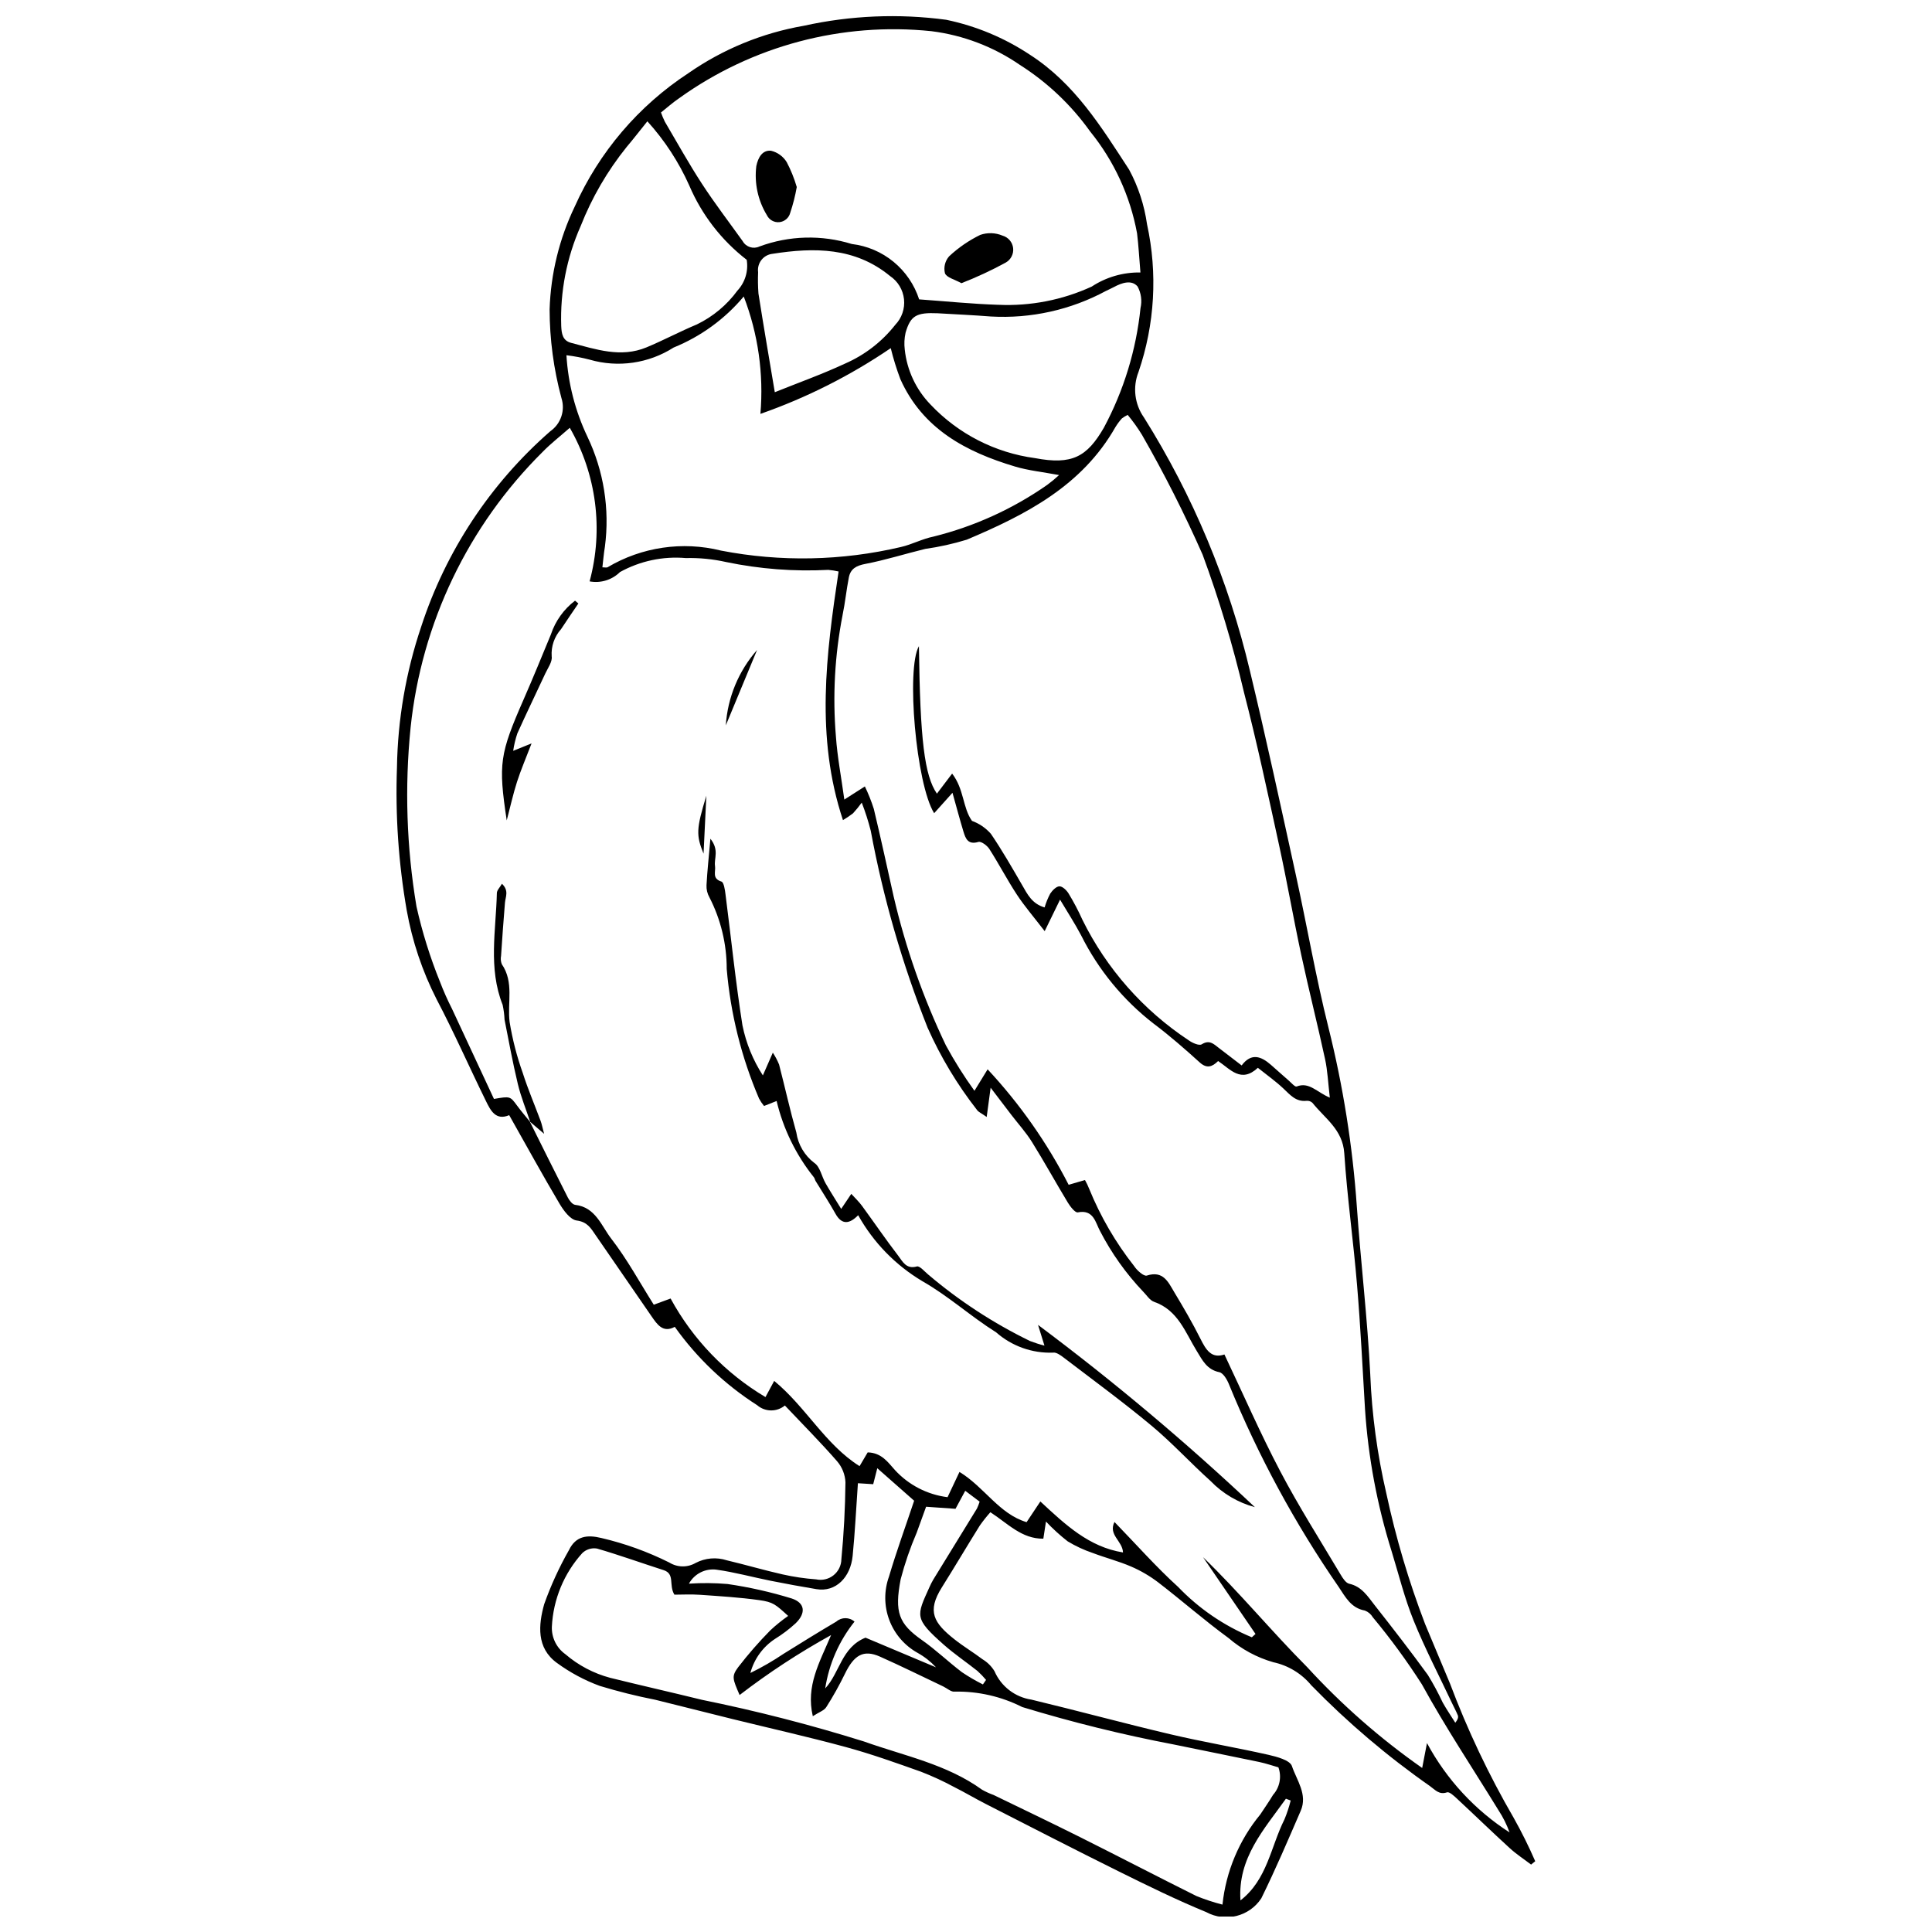 <?xml version="1.0" encoding="UTF-8"?>
<!-- Uploaded to: ICON Repo, www.svgrepo.com, Generator: ICON Repo Mixer Tools -->
<svg width="800px" height="800px" version="1.1" viewBox="144 144 512 512" xmlns="http://www.w3.org/2000/svg">
 <defs>
  <clipPath id="a">
   <path d="m249 148.09h302v503.81h-302z"/>
  </clipPath>
 </defs>
 <g clip-path="url(#a)">
  <path d="m278.94 439.53c-3.582 1.512-4.938-1.254-6.172-3.769-4.41-8.973-8.434-18.145-13.086-26.984-3.773-7.418-6.434-15.348-7.898-23.539-2.172-12.488-3.039-25.164-2.586-37.832 0.195-12.676 2.356-25.246 6.398-37.262 6.523-20.062 18.359-37.988 34.25-51.867 2.805-1.969 3.996-5.539 2.938-8.797-2.062-7.66-3.117-15.559-3.133-23.492 0.301-9.445 2.57-18.723 6.66-27.242 6.438-14.41 16.875-26.672 30.074-35.324 9.172-6.391 19.633-10.688 30.645-12.594 12.387-2.738 25.16-3.273 37.734-1.586 7.91 1.648 15.434 4.789 22.168 9.258 11.922 7.672 18.961 19.199 26.309 30.477v0.004c2.418 4.5 4.019 9.391 4.734 14.453 2.84 13.004 2.059 26.543-2.258 39.137-1.59 4.016-1.039 8.562 1.457 12.086 12.969 20.676 22.445 43.344 28.059 67.094 4.32 17.977 8.223 36.055 12.18 54.117 2.949 13.453 5.289 27.051 8.629 40.402v-0.004c3.894 15.57 6.414 31.449 7.531 47.457 1.047 14.887 2.828 29.73 3.566 44.629h-0.004c0.43 10.559 1.848 21.051 4.238 31.34 2.531 11.816 5.973 23.414 10.293 34.699 2.156 5.234 4.394 10.434 6.555 15.664h0.004c4.641 12.355 10.305 24.305 16.93 35.719 2.09 3.727 3.992 7.555 5.695 11.473l-1.094 0.887c-1.891-1.441-3.902-2.75-5.652-4.348-4.731-4.328-9.332-8.793-14.027-13.156-0.766-0.711-1.98-1.852-2.598-1.641-2.106 0.719-3.106-0.648-4.473-1.609l0.004-0.004c-11.312-7.91-21.855-16.863-31.492-26.742-2.578-3.121-6.133-5.281-10.09-6.129-4.371-1.254-8.414-3.441-11.855-6.41-6.383-4.668-12.344-9.906-18.613-14.73-2.219-1.695-4.641-3.109-7.207-4.215-3.281-1.418-6.789-2.309-10.137-3.582-2.332-0.785-4.57-1.824-6.676-3.098-2.047-1.598-3.969-3.352-5.746-5.246l-0.699 4.543c-5.727 0.078-9.434-4.035-14.035-7.012-0.996 1.117-1.93 2.293-2.793 3.516-3.391 5.441-6.648 10.961-10.059 16.391-3.996 6.367-2.215 9.402 3.41 13.836 2.367 1.867 4.977 3.426 7.387 5.246h0.004c1.289 0.781 2.371 1.859 3.148 3.152 1.742 4.023 5.434 6.867 9.77 7.519 12.293 2.949 24.496 6.277 36.801 9.176 8.629 2.035 17.391 3.504 26.039 5.457 2.258 0.512 5.691 1.441 6.203 2.973 1.258 3.758 4.215 7.516 2.336 11.855-3.367 7.785-6.699 15.602-10.449 23.203v0.004c-3.176 4.812-9.504 6.402-14.57 3.656-7.836-3.223-15.469-6.965-23.066-10.73-11.844-5.867-23.594-11.926-35.367-17.934-2.856-1.457-5.613-3.102-8.477-4.539h-0.004c-2.809-1.516-5.715-2.852-8.691-4.008-6.574-2.336-13.16-4.695-19.887-6.527-9.98-2.719-20.086-4.973-30.129-7.449-6.773-1.672-13.531-3.402-20.305-5.07l0.004-0.004c-5-0.977-9.945-2.211-14.82-3.695-4.047-1.488-7.863-3.535-11.344-6.082-5.512-3.988-4.898-10.129-3.394-15.555 1.762-4.961 3.957-9.754 6.559-14.332 1.816-3.769 4.824-4.141 8.582-3.231 6.242 1.457 12.289 3.641 18.023 6.504 2.129 1.324 4.812 1.367 6.981 0.109 2.551-1.332 5.527-1.582 8.266-0.695 4.93 1.168 9.797 2.606 14.738 3.723 2.941 0.664 5.926 1.105 8.93 1.324 1.621 0.348 3.312-0.051 4.609-1.086 1.297-1.035 2.059-2.598 2.078-4.254 0.656-6.758 1.004-13.562 1.078-20.352h0.004c-0.09-2.059-0.867-4.031-2.211-5.598-4.336-4.977-9-9.664-13.844-14.785-2.133 1.766-5.231 1.734-7.332-0.07-8.547-5.461-15.965-12.512-21.848-20.773-3.144 1.691-4.656-0.625-6.195-2.852-4.926-7.137-9.848-14.277-14.762-21.422-1.258-1.832-2.191-3.543-5.039-3.91-1.707-0.219-3.481-2.656-4.566-4.488-4.426-7.465-8.605-15.086-13.316-23.426zm5.59 1.832-0.129-0.141c3.352 6.727 6.68 13.461 10.09 20.156 0.402 0.789 1.215 1.832 1.938 1.918 5.418 0.637 6.949 5.594 9.555 8.961 4.223 5.453 7.543 11.605 11.273 17.508l4.461-1.645v0.004c5.879 10.809 14.566 19.832 25.141 26.117l2.309-4.285c8.469 6.969 13.469 16.801 22.625 22.59l2.156-3.648c3.668 0.09 5.344 2.59 7.188 4.644h-0.004c3.652 3.992 8.609 6.555 13.98 7.227l3.16-6.691c6.644 4.047 10.465 11.113 17.785 13.309l3.648-5.481c6.68 6.199 12.895 12.062 21.906 13.508-0.137-3.086-3.973-4.637-2.262-8.074 5.777 5.953 10.984 11.859 16.777 17.129l0.004-0.004c5.539 5.793 12.219 10.367 19.621 13.434l0.973-0.883c-4.637-6.785-9.27-13.566-13.906-20.352 9.691 9.359 18.16 19.664 27.531 29.074h0.004c9.172 10.02 19.414 19.004 30.539 26.793 0.434-2.238 0.723-3.742 1.273-6.598 5.172 9.621 12.703 17.77 21.887 23.684-0.742-2.07-1.73-4.047-2.938-5.887-6.812-11.094-14.051-21.957-20.301-33.363-3.961-6.188-8.305-12.125-13.004-17.773-0.48-0.816-1.227-1.445-2.109-1.781-3.656-0.652-5.133-3.562-6.91-6.211v-0.004c-11.605-16.789-21.355-34.793-29.078-53.688-0.5-1.273-1.527-3.047-2.582-3.266-3.285-0.68-4.438-3.106-5.941-5.547-3.055-4.957-4.996-10.902-11.355-13.102-1.133-0.391-1.941-1.75-2.875-2.691h-0.004c-4.562-4.801-8.422-10.227-11.457-16.113-1.184-2.18-1.684-5.742-5.867-4.894-0.688 0.137-1.984-1.508-2.621-2.559-3.227-5.332-6.231-10.801-9.523-16.09-1.582-2.543-3.633-4.793-5.461-7.184-1.73-2.258-3.449-4.523-5.496-7.207l-1.047 7.754c-1.43-1.016-2.18-1.305-2.566-1.852h0.008c-5.238-6.699-9.637-14.02-13.094-21.789-6.707-16.871-11.754-34.352-15.07-52.199-0.641-2.535-1.438-5.027-2.387-7.465-0.711 0.988-1.484 1.934-2.309 2.832-0.852 0.66-1.742 1.262-2.672 1.801-7.328-22.094-4.445-43.93-1.156-65.887v0.004c-0.898-0.211-1.812-0.352-2.731-0.43-9.07 0.473-18.168-0.223-27.059-2.074-3.512-0.789-7.109-1.145-10.711-1.055-6.047-0.523-12.117 0.766-17.43 3.707-2.117 2.094-5.125 3.016-8.051 2.469 3.715-13.727 1.828-28.367-5.25-40.699-2.672 2.352-5.062 4.195-7.148 6.34-19.773 19.582-32.156 45.406-35.039 73.082-1.598 15.812-1.074 31.762 1.555 47.434 1.52 6.797 3.598 13.457 6.211 19.914 0.941 2.469 2.016 4.883 3.215 7.234 3.719 8.016 7.461 16.027 11.109 23.859 4.324-0.75 4.293-0.727 6.133 1.777 1.102 1.496 2.32 2.902 3.488 4.348zm158.33-187.41c-0.559 0.258-1.086 0.578-1.57 0.953-0.629 0.707-1.191 1.465-1.688 2.273-8.848 15.602-23.781 23.242-39.395 29.84-3.59 1.102-7.266 1.918-10.988 2.445-5.305 1.285-10.531 2.957-15.883 3.977-2.406 0.457-3.93 1.285-4.383 3.582-0.652 3.316-0.977 6.695-1.668 10.004h0.004c-2.07 10.59-2.66 21.418-1.762 32.172 0.371 5.359 1.402 10.672 2.227 16.695l5.438-3.477 0.004-0.004c0.934 1.93 1.727 3.926 2.375 5.969 1.844 7.703 3.527 15.449 5.25 23.18 3.172 13.621 7.816 26.855 13.848 39.473 2.262 4.172 4.793 8.191 7.57 12.039l3.492-5.695h-0.004c8.539 9.164 15.766 19.461 21.477 30.605l4.32-1.262c0.43 0.75 0.801 1.531 1.121 2.336 2.992 7.352 7.004 14.242 11.918 20.473 0.73 1.148 2.562 2.766 3.352 2.512 4.371-1.41 5.691 1.754 7.285 4.414 2.426 4.039 4.82 8.117 6.926 12.328 1.453 2.906 2.891 5.34 6.359 4.168 5.016 10.582 9.539 20.977 14.805 30.98 4.914 9.344 10.598 18.285 16 27.371 0.559 0.941 1.367 2.207 2.258 2.402 3.344 0.734 4.934 3.387 6.766 5.711 4.789 6.082 9.527 12.203 14.082 18.461l-0.004-0.004c1.457 2.367 2.773 4.816 3.949 7.332 1.027 1.824 2.211 3.562 3.324 5.336 0.781-0.988 0.844-1.539 0.66-1.992-0.426-1.047-0.98-2.043-1.461-3.07-3.445-7.316-7.195-14.508-10.23-21.992-2.402-5.926-3.945-12.199-5.824-18.332v0.004c-3.852-12.27-6.227-24.957-7.07-37.789-0.652-10.93-1.191-21.875-2.102-32.785-0.973-11.672-2.617-23.293-3.391-34.973-0.414-6.273-5.137-9.211-8.418-13.332h0.004c-0.414-0.398-0.98-0.602-1.555-0.555-2.875 0.332-4.406-1.609-6.219-3.309-2.043-1.914-4.352-3.547-6.711-5.434-4.496 4.168-7.332 0.316-10.531-1.797-1.578 1.555-2.981 2.082-4.887 0.359-3.922-3.547-7.918-7.051-12.141-10.223v0.004c-8.105-6.262-14.695-14.273-19.273-23.438-1.645-3.129-3.586-6.094-5.59-9.469l-4.074 8.348c-2.934-3.82-5.352-6.613-7.363-9.676-2.586-3.938-4.766-8.145-7.309-12.113-0.586-0.914-2.156-2.074-2.898-1.855-2.754 0.82-3.394-0.883-3.961-2.754-0.965-3.176-1.812-6.391-2.902-10.273l-4.859 5.414c-4.812-7.762-7.445-38.41-4.035-44.273 0.32 24.824 1.461 34.254 4.769 39.09l4.031-5.316c3.207 4.148 2.769 9.051 5.262 12.527v0.004c1.93 0.703 3.648 1.879 5.008 3.422 2.973 4.363 5.606 8.965 8.258 13.543 1.414 2.438 2.606 4.996 5.984 5.969v-0.004c0.371-1.27 0.871-2.496 1.492-3.664 0.57-0.852 1.602-1.91 2.441-1.922 0.812-0.012 1.898 1.043 2.418 1.898 1.367 2.246 2.594 4.578 3.672 6.977 6.394 12.949 16.109 23.969 28.156 31.926 0.957 0.699 2.769 1.496 3.449 1.07 2.035-1.273 3.148-0.121 4.492 0.922 1.922 1.496 3.867 2.965 6.098 4.672 2.562-3.426 5.18-2.418 7.75-0.164 1.559 1.367 3.098 2.762 4.664 4.117 0.703 0.609 1.723 1.805 2.156 1.633 3.312-1.328 5.352 1.523 8.797 2.949-0.469-3.957-0.594-7.144-1.262-10.215-2-9.227-4.324-18.383-6.309-27.613-2.066-9.605-3.742-19.293-5.836-28.891-2.981-13.656-5.887-27.344-9.391-40.871l0.004 0.004c-2.898-12.316-6.543-24.441-10.918-36.309-4.805-10.875-10.176-21.488-16.094-31.797-1.129-1.832-2.387-3.582-3.758-5.242zm3.363-37.746c-0.344-4.09-0.504-7.269-0.898-10.422h-0.004c-1.82-9.871-6.086-19.125-12.406-26.922-5.019-7.035-11.352-13.035-18.645-17.668-6.984-4.812-15.02-7.875-23.434-8.93-23.707-2.461-47.496 3.859-66.855 17.762-1.691 1.145-3.223 2.523-4.816 3.781 0.293 0.836 0.637 1.652 1.027 2.445 3.246 5.512 6.352 11.113 9.84 16.469 3.387 5.199 7.172 10.137 10.785 15.188 0.883 1.566 2.824 2.18 4.449 1.41 7.863-2.906 16.465-3.137 24.473-0.656 4.066 0.484 7.906 2.125 11.07 4.727 3.16 2.602 5.512 6.055 6.773 9.949 7.035 0.5 13.984 1.211 20.949 1.438v-0.004c8.531 0.391 17.031-1.262 24.789-4.828 3.828-2.512 8.324-3.812 12.902-3.738zm-123.5 350.4c-1.566-2.551 0.242-5.508-2.883-6.512-5.894-1.891-11.727-4-17.672-5.723v0.004c-1.406-0.227-2.836 0.227-3.859 1.215-4.859 5.379-7.707 12.273-8.059 19.512-0.105 2.871 1.234 5.602 3.57 7.273 3.445 2.957 7.512 5.102 11.898 6.269 8.051 1.992 16.141 3.82 24.195 5.797v0.004c14.523 2.945 28.891 6.637 43.039 11.062 10.621 3.801 21.895 5.992 31.305 12.785h-0.004c0.988 0.555 2.019 1.023 3.082 1.406 7.644 3.711 15.316 7.367 22.914 11.168 10.297 5.152 20.512 10.469 30.816 15.602 2.246 0.91 4.551 1.672 6.902 2.273 0.922-8.77 4.402-17.074 10.012-23.879 1.137-1.734 2.336-3.43 3.398-5.207h-0.004c1.777-1.984 2.32-4.785 1.418-7.289-1.512-0.426-3.277-1.039-5.09-1.422-7.566-1.586-15.148-3.086-22.715-4.652-13.527-2.582-26.906-5.891-40.082-9.906-5.551-2.809-11.703-4.211-17.922-4.09-0.906 0.145-1.996-0.883-3.004-1.363-5.586-2.648-11.129-5.398-16.777-7.91-4.391-1.953-6.883-0.406-9.289 4.547-1.477 3.035-3.125 5.984-4.938 8.832-0.578 0.91-1.918 1.332-3.574 2.41-1.867-8.043 1.738-14.133 4.848-21.5-8.473 4.68-16.574 9.988-24.246 15.887-1.863-4.328-2.176-4.945-0.367-7.394v0.004c2.633-3.414 5.465-6.664 8.488-9.734 1.492-1.391 3.078-2.672 4.746-3.84-3.344-3.035-3.941-3.664-7.652-4.184-5.211-0.73-10.48-1.047-15.734-1.414-2.394-0.168-4.812-0.031-6.762-0.031zm-28.613-328.47v0.004c0.449 7.484 2.336 14.812 5.559 21.582 4.332 9.066 5.941 19.195 4.637 29.156-0.305 1.809-0.449 3.648-0.668 5.465 0.668 0 1.125 0.145 1.387-0.02 9.047-5.367 19.848-6.949 30.055-4.41 15.777 3.051 32.02 2.727 47.664-0.949 2.926-0.668 5.668-2.168 8.602-2.754 10.82-2.684 21.055-7.336 30.191-13.723 1.09-0.801 2.137-1.668 3.129-2.59-4.383-0.824-8.113-1.195-11.641-2.25-13.031-3.887-24.516-9.977-30.434-23.195l0.004 0.004c-1.008-2.68-1.855-5.414-2.539-8.195-10.707 7.285-22.32 13.141-34.543 17.422 0.906-10.57-0.602-21.207-4.414-31.109-4.996 5.961-11.379 10.605-18.586 13.527-6.609 4.219-14.711 5.391-22.242 3.211-2.023-0.531-4.082-0.922-6.16-1.172zm98.371-11.117c-5.629-0.242-7.184 0.625-8.496 5.152v0.004c-0.328 1.469-0.402 2.981-0.215 4.473 0.586 5.484 2.992 10.613 6.836 14.57 7.332 7.766 17.109 12.773 27.695 14.191 9.801 1.859 13.754-0.332 18.227-8.051 5.273-9.836 8.574-20.605 9.715-31.711 0.449-1.938 0.172-3.977-0.777-5.731-1.602-1.852-4.176-0.973-6.277 0.16-0.664 0.355-1.359 0.656-2.035 0.992h-0.004c-9.355 5.055-19.934 7.414-30.555 6.809-4.695-0.371-9.41-0.578-14.113-0.855zm-76.922-50.875c-2.184 2.711-3.785 4.797-5.488 6.801-5.102 6.336-9.215 13.406-12.191 20.973-3.699 8.324-5.461 17.375-5.152 26.477 0.094 2.019 0.355 3.875 2.625 4.469 6.57 1.711 13.168 4.016 19.965 1.195 4.516-1.875 8.848-4.199 13.359-6.082 4.266-2.062 7.957-5.144 10.754-8.969 2.035-2.191 2.941-5.203 2.453-8.156-6.672-5.152-11.91-11.93-15.219-19.684-2.777-6.227-6.527-11.973-11.105-17.023zm33.77 71.797c6.137-2.473 12.492-4.738 18.586-7.57l0.004-0.004c5.223-2.269 9.805-5.805 13.328-10.281 1.738-1.809 2.59-4.293 2.324-6.789-0.27-2.496-1.621-4.746-3.703-6.148-9.281-7.637-20.109-7.621-31.168-5.883-1.152 0.129-2.207 0.719-2.918 1.633-0.715 0.918-1.031 2.082-0.875 3.234-0.082 1.883-0.051 3.769 0.09 5.648 1.332 8.523 2.805 17.02 4.332 26.16zm22.023 289.13c-0.484 6.891-0.781 13.094-1.395 19.27-0.559 5.633-4.449 9.664-9.59 8.801-4.051-0.68-8.098-1.41-12.125-2.219-4.793-0.957-9.531-2.269-14.359-2.941v-0.004c-2.965-0.387-5.867 1.086-7.309 3.711 3.406-0.23 6.82-0.199 10.219 0.09 5.766 0.836 11.457 2.121 17.023 3.836 3.59 1.184 3.781 3.918 1.039 6.566-1.664 1.531-3.469 2.902-5.394 4.094-3.25 2.102-5.606 5.34-6.609 9.082 3.055-1.492 6-3.195 8.816-5.094 4.629-2.891 9.277-5.758 13.977-8.535h-0.004c1.383-1.203 3.441-1.195 4.812 0.02-4.094 5.117-6.769 11.223-7.769 17.699 3.863-4.141 4.297-10.875 10.68-13.449 6.043 2.543 12.363 5.203 18.688 7.863l-0.004-0.004c-1.406-1.52-3.043-2.809-4.852-3.816-3.465-1.922-6.137-5.012-7.527-8.719-1.395-3.707-1.422-7.793-0.078-11.52 1.973-6.668 4.367-13.215 6.664-20.094-3.019-2.664-6.211-5.481-9.766-8.613l-1.082 4.231zm33.125 53.32 0.836-1.195c-0.703-0.84-1.461-1.629-2.273-2.367-2.953-2.352-6.102-4.469-8.926-6.961-7.938-7.012-7.231-7.617-3.805-15.254v0.004c0.301-0.695 0.645-1.371 1.027-2.019 3.844-6.266 7.691-12.531 11.547-18.789h0.004c0.289-0.602 0.527-1.223 0.723-1.859l-3.816-2.875-2.574 4.773-7.797-0.543c-0.879 2.414-1.715 4.676-2.519 6.945l-0.004-0.004c-1.707 3.977-3.117 8.078-4.215 12.266-1.691 8.797-0.5 11.812 5.668 16.148 3.68 2.586 6.953 5.742 10.539 8.469 1.789 1.207 3.656 2.297 5.586 3.262zm68.258 57.234c7.113-5.512 8.008-14.199 11.648-21.449v0.004c0.68-1.633 1.234-3.312 1.66-5.023l-1.266-0.473c-5.801 8.141-12.797 15.715-12.043 26.941z"/>
 </g>
 <path d="m420.79 500.6-1.703-5.492c20.062 14.992 39.25 31.121 57.469 48.305-4.469-1.199-8.531-3.598-11.742-6.93-5.312-4.769-10.152-10.086-15.629-14.648-7.516-6.258-15.426-12.047-23.203-17.988-0.852-0.652-2.031-1.531-2.91-1.391l-0.004 0.008c-5.527 0.203-10.922-1.719-15.074-5.375-6.707-4.199-12.668-9.641-19.527-13.539h0.004c-7.129-4.231-13.008-10.27-17.047-17.508-2.219 2.281-4.293 2.699-6.016-0.395-1.645-2.953-3.512-5.785-5.269-8.676-0.195-0.32-0.238-0.766-0.484-1.02-4.727-5.918-8.09-12.809-9.844-20.176l-3.332 1.32c-0.5-0.605-0.941-1.258-1.316-1.949-4.676-10.922-7.57-22.523-8.574-34.363 0.004-6.602-1.566-13.113-4.586-18.984-0.559-0.984-0.824-2.106-0.77-3.234 0.195-3.684 0.598-7.356 1.031-12.293 2.406 3.016 0.918 5.246 1.223 7.207 0.234 1.52-0.867 3.344 1.691 4.141 0.66 0.207 0.938 2.191 1.09 3.402 1.492 11.59 2.676 23.223 4.496 34.758h0.004c0.961 4.703 2.793 9.184 5.398 13.215l2.641-6.031c0.652 0.992 1.207 2.043 1.656 3.141 1.555 6.008 2.891 12.074 4.582 18.043l-0.004 0.004c0.473 3.199 2.184 6.086 4.766 8.035 1.508 0.977 1.938 3.566 2.961 5.367 1.199 2.106 2.516 4.141 4.156 6.812l2.676-3.981c1.02 1.129 2.027 2.07 2.824 3.16 3.223 4.398 6.289 8.918 9.613 13.234 1.141 1.48 2.082 3.656 4.941 2.844 0.742-0.211 2.039 1.344 3.019 2.16h0.004c8.211 6.973 17.27 12.887 26.961 17.602 1.25 0.48 2.527 0.887 3.828 1.215z"/>
 <path d="m297.27 303.93c-1.535 2.269-3.094 4.527-4.598 6.82v-0.004c-1.762 1.973-2.652 4.57-2.469 7.211 0.215 1.406-1.02 3.074-1.711 4.57-2.449 5.285-5 10.52-7.387 15.832-0.508 1.504-0.875 3.051-1.105 4.621l4.871-1.969c-1.547 4.039-2.852 7.066-3.856 10.188-1.02 3.172-1.734 6.441-2.727 10.215-2.269-15.043-1.863-17.586 4.531-32.18 2.488-5.676 4.824-11.422 7.195-17.148l-0.004-0.004c1.188-3.535 3.41-6.637 6.379-8.898z"/>
 <path d="m284.53 441.36c-1.117-3.356-2.473-6.656-3.297-10.082-1.359-5.644-2.394-11.367-3.523-17.066v-0.004c-0.055-1.316-0.227-2.629-0.508-3.918-3.856-9.719-1.758-19.727-1.527-29.637 0.016-0.727 0.766-1.434 1.344-2.449 1.93 1.832 0.93 3.465 0.801 5.031-0.395 4.684-0.719 9.375-1.031 14.066-0.152 0.746-0.082 1.523 0.203 2.231 3.285 4.801 1.422 10.207 2.062 15.309 0.75 4.602 1.918 9.125 3.484 13.512 1.371 4.305 3.16 8.473 4.734 12.711 0.312 0.84 0.477 1.73 0.926 3.414-1.715-1.469-2.754-2.363-3.797-3.258z"/>
 <path d="m344.63 316.25-8.285 19.984c0.48-7.394 3.394-14.418 8.285-19.984z"/>
 <path d="m331.19 354.87-0.742 15.359c-1.992-4.891-1.941-6.57 0.742-15.359z"/>
 <path d="m398.79 219.05c-1.797-1-3.902-1.48-4.367-2.625-0.391-1.586 0.02-3.262 1.094-4.492 2.457-2.297 5.242-4.215 8.266-5.688 1.926-0.66 4.023-0.59 5.898 0.199 1.516 0.43 2.625 1.73 2.809 3.293 0.18 1.566-0.598 3.086-1.973 3.856-3.789 2.066-7.707 3.891-11.727 5.457z"/>
 <path d="m355.15 193.57c-0.406 2.32-0.988 4.609-1.738 6.844-0.348 1.344-1.496 2.324-2.875 2.461-1.383 0.137-2.699-0.605-3.305-1.852-2.375-3.898-3.363-8.484-2.801-13.016 0.469-2.266 1.594-4.273 3.883-4.062 1.742 0.414 3.25 1.504 4.18 3.035 1.102 2.102 1.992 4.309 2.656 6.59z"/>
</svg>